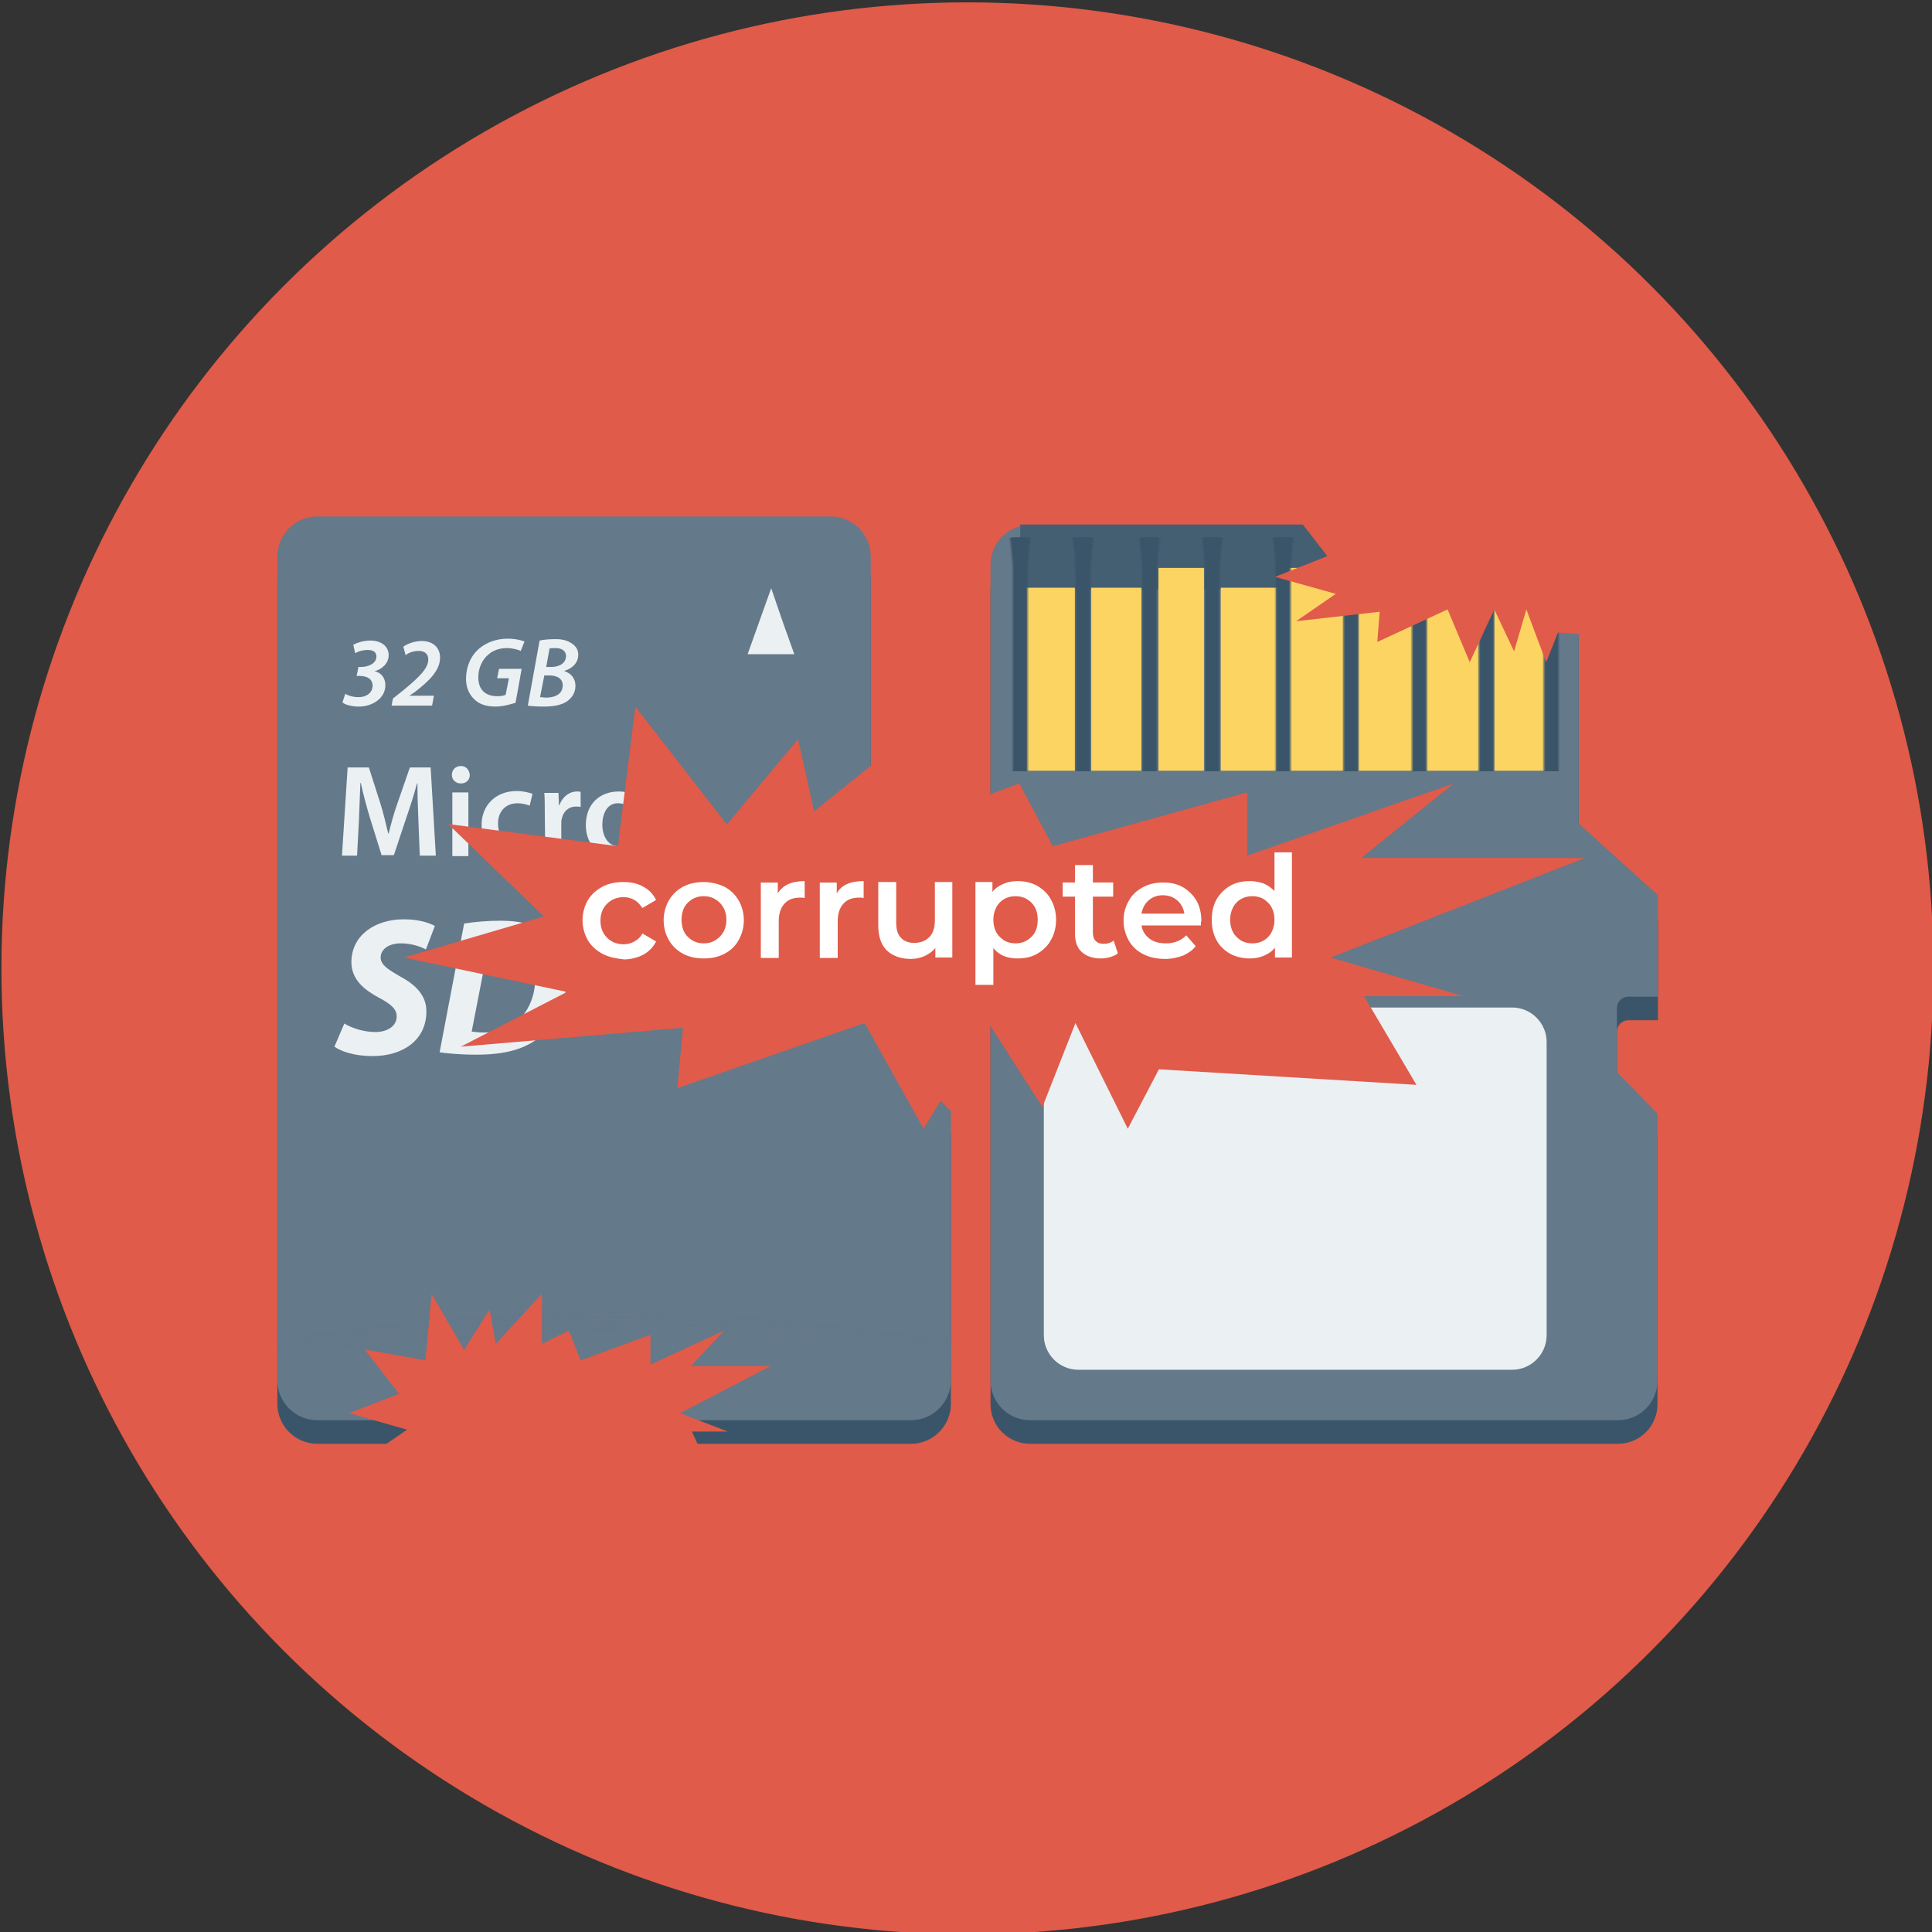 <?xml version="1.0" encoding="utf-8"?>
<!-- Generator: Adobe Illustrator 22.0.1, SVG Export Plug-In . SVG Version: 6.00 Build 0)  -->
<svg version="1.1" id="Layer_1" xmlns="http://www.w3.org/2000/svg" xmlns:xlink="http://www.w3.org/1999/xlink" x="0px" y="0px"
	 viewBox="0 0 409.6 409.6" style="enable-background:new 0 0 409.6 409.6;" xml:space="preserve">
<rect x="0" y="0" width="409.6" height="409.6" fill="#333333" stroke="none"/>
<style type="text/css">
	.st0{fill:#E05B49;}
	.st1{fill:#3A556A;}
	.st2{fill:#64798A;}
	.st3{fill:#445E72;}
	.st4{fill:#FCD462;}
	.st5{fill:#3A556A;fill-opacity:0;}
	.st6{opacity:0.167;fill:#3A556A;enable-background:new    ;}
	.st7{opacity:0.333;fill:#3A556A;enable-background:new    ;}
	.st8{opacity:0.5;fill:#3A556A;enable-background:new    ;}
	.st9{opacity:0.667;fill:#3A556A;enable-background:new    ;}
	.st10{opacity:0.833;fill:#3A556A;enable-background:new    ;}
	.st11{fill:#EBF0F3;}
	.st12{opacity:0.952;fill:#64798A;enable-background:new    ;}
	.st13{opacity:0.905;fill:#64798A;enable-background:new    ;}
	.st14{opacity:0.857;fill:#64798A;enable-background:new    ;}
	.st15{opacity:0.809;fill:#64798A;enable-background:new    ;}
	.st16{opacity:0.762;fill:#64798A;enable-background:new    ;}
	.st17{opacity:0.714;fill:#64798A;enable-background:new    ;}
	.st18{opacity:0.667;fill:#64798A;enable-background:new    ;}
	.st19{opacity:0.619;fill:#64798A;enable-background:new    ;}
	.st20{opacity:0.571;fill:#64798A;enable-background:new    ;}
	.st21{opacity:0.524;fill:#64798A;enable-background:new    ;}
	.st22{opacity:0.476;fill:#64798A;enable-background:new    ;}
	.st23{opacity:0.429;fill:#64798A;enable-background:new    ;}
	.st24{opacity:0.381;fill:#64798A;enable-background:new    ;}
	.st25{opacity:0.333;fill:#64798A;enable-background:new    ;}
	.st26{opacity:0.286;fill:#64798A;enable-background:new    ;}
	.st27{opacity:0.238;fill:#64798A;enable-background:new    ;}
	.st28{opacity:0.191;fill:#64798A;enable-background:new    ;}
	.st29{opacity:0.143;fill:#64798A;enable-background:new    ;}
	.st30{opacity:9.523810e-02;fill:#64798A;enable-background:new    ;}
	.st31{opacity:4.761905e-02;fill:#64798A;enable-background:new    ;}
	.st32{fill:#64798A;fill-opacity:0;}
	.st33{enable-background:new    ;}
	.st34{fill:#FFFFFF;}
</style>
<circle id="bg" class="st0" cx="205.1" cy="205.3" r="204.8"/>
<g id="micro_SD">
	<g>
		<path class="st1" d="M351.3,241l-8.5-8.7v-13.6c0-1.3,1.1-2.4,2.4-2.4h6.3v-21.5l-16.8-15.2v-54.9c0-4.7-3.8-8.4-8.4-8.4H218.4
			c-4.7,0-8.4,3.8-8.4,8.4v173c0,4.7,3.8,8.4,8.4,8.4h12.8h95H343c4.7,0,8.4-3.8,8.4-8.4V241H351.3z"/>
		<path class="st2" d="M351.3,236l-8.5-8.7v-13.6c0-1.3,1.1-2.4,2.4-2.4h6.3v-21.5l-16.8-15.2v-54.9c0-4.7-3.8-8.4-8.4-8.4H218.4
			c-4.7,0-8.4,3.8-8.4,8.4v173c0,4.7,3.8,8.4,8.4,8.4h12.8h95H343c4.7,0,8.4-3.8,8.4-8.4V236H351.3z"/>
		<rect x="216.3" y="111.2" class="st3" width="111.7" height="13.7"/>
		<rect x="287.9" y="124.6" class="st4" width="12.2" height="38.8"/>
		<rect x="301.8" y="124.6" class="st4" width="12.2" height="38.8"/>
		<rect x="316.8" y="124.6" class="st4" width="11.5" height="38.8"/>
		<rect x="273.3" y="120.4" class="st4" width="12.2" height="43"/>
		<rect x="258.8" y="124.6" class="st4" width="12.2" height="38.8"/>
		<rect x="231.3" y="124.6" class="st4" width="10.7" height="38.8"/>
		<rect x="217.2" y="124.6" class="st4" width="10.7" height="38.8"/>
		<rect x="245.6" y="120.4" class="st4" width="9.7" height="43"/>
		<g>
			<g>
				<path class="st5" d="M300.4,114h0.6h0.8c0,0-0.6,4.4-0.6,7.2c0,2.8,0,42.3,0,42.3h-0.7h-0.8H299c0,0,0-39.5,0-42.3
					s-0.6-7.2-0.6-7.2H300.4z"/>
				<path class="st6" d="M300.5,114h0.6h0.8c0,0-0.6,4.4-0.6,7.2c0,2.8,0,42.3,0,42.3h-0.7h-0.8h-0.7c0,0,0-39.5,0-42.3
					s-0.6-7.2-0.6-7.2H300.5z"/>
				<path class="st7" d="M300.6,114h0.6h0.8c0,0-0.6,4.4-0.6,7.2c0,2.8,0,42.3,0,42.3h-0.7h-0.8h-0.7c0,0,0-39.5,0-42.3
					s-0.6-7.2-0.6-7.2H300.6z"/>
				<path class="st8" d="M300.8,114h0.6h0.8c0,0-0.6,4.4-0.6,7.2c0,2.8,0,42.3,0,42.3h-0.7h-0.8h-0.7c0,0,0-39.5,0-42.3
					s-0.6-7.2-0.6-7.2H300.8z"/>
				<path class="st9" d="M300.9,114h0.6h0.8c0,0-0.6,4.4-0.6,7.2c0,2.8,0,42.3,0,42.3H301h-0.8h-0.7c0,0,0-39.5,0-42.3
					s-0.6-7.2-0.6-7.2H300.9z"/>
				<path class="st10" d="M301.1,114h0.6h0.8c0,0-0.6,4.4-0.6,7.2c0,2.8,0,42.3,0,42.3h-0.7h-0.8h-0.7c0,0,0-39.5,0-42.3
					s-0.6-7.2-0.6-7.2H301.1z"/>
				<path class="st1" d="M301.2,114h0.6h0.8c0,0-0.6,4.4-0.6,7.2c0,2.8,0,42.3,0,42.3h-0.7h-0.8h-0.7c0,0,0-39.5,0-42.3
					s-0.6-7.2-0.6-7.2H301.2z"/>
			</g>
			<g>
				<path class="st5" d="M301.5,114h-0.6h-0.8c0,0,0.6,4.4,0.6,7.2c0,2.8,0,42.3,0,42.3h0.7h0.8h0.7c0,0,0-39.5,0-42.3
					s0.6-7.2,0.6-7.2H301.5z"/>
				<path class="st6" d="M301.3,114h-0.6h-0.8c0,0,0.6,4.4,0.6,7.2c0,2.8,0,42.3,0,42.3h0.7h0.8h0.7c0,0,0-39.5,0-42.3
					s0.6-7.2,0.6-7.2H301.3z"/>
				<path class="st7" d="M301.2,114h-0.6h-0.8c0,0,0.6,4.4,0.6,7.2c0,2.8,0,42.3,0,42.3h0.7h0.8h0.7c0,0,0-39.5,0-42.3
					s0.6-7.2,0.6-7.2H301.2z"/>
				<path class="st8" d="M301.1,114h-0.6h-0.8c0,0,0.6,4.4,0.6,7.2c0,2.8,0,42.3,0,42.3h0.7h0.8h0.7c0,0,0-39.5,0-42.3
					s0.6-7.2,0.6-7.2H301.1z"/>
				<path class="st9" d="M300.9,114h-0.6h-0.8c0,0,0.6,4.4,0.6,7.2c0,2.8,0,42.3,0,42.3h0.7h0.8h0.7c0,0,0-39.5,0-42.3
					s0.6-7.2,0.6-7.2H300.9z"/>
				<path class="st10" d="M300.8,114h-0.6h-0.8c0,0,0.6,4.4,0.6,7.2c0,2.8,0,42.3,0,42.3h0.7h0.8h0.7c0,0,0-39.5,0-42.3
					s0.6-7.2,0.6-7.2H300.8z"/>
				<path class="st1" d="M300.6,114H300h-0.8c0,0,0.6,4.4,0.6,7.2c0,2.8,0,42.3,0,42.3h0.7h0.8h0.7c0,0,0-39.5,0-42.3
					s0.6-7.2,0.6-7.2H300.6z"/>
			</g>
			<path class="st1" d="M301.2,114h0.6h0.8c0,0-0.6,4.4-0.6,7.2c0,2.8,0,42.3,0,42.3h-0.7h-0.8h-0.7c0,0,0-39.5,0-42.3
				s-0.6-7.2-0.6-7.2H301.2z"/>
		</g>
		<g>
			<g>
				<path class="st5" d="M314.5,114h0.6h0.8c0,0-0.6,4.4-0.6,7.2c0,2.8,0,42.3,0,42.3h-0.7h-0.8h-0.7c0,0,0-39.5,0-42.3
					s-0.6-7.2-0.6-7.2H314.5z"/>
				<path class="st6" d="M314.7,114h0.6h0.8c0,0-0.6,4.4-0.6,7.2c0,2.8,0,42.3,0,42.3h-0.7H314h-0.7c0,0,0-39.5,0-42.3
					s-0.6-7.2-0.6-7.2H314.7z"/>
				<path class="st7" d="M314.8,114h0.6h0.8c0,0-0.6,4.4-0.6,7.2c0,2.8,0,42.3,0,42.3h-0.7h-0.8h-0.7c0,0,0-39.5,0-42.3
					s-0.6-7.2-0.6-7.2H314.8z"/>
				<path class="st8" d="M314.9,114h0.6h0.8c0,0-0.6,4.4-0.6,7.2c0,2.8,0,42.3,0,42.3H315h-0.8h-0.7c0,0,0-39.5,0-42.3
					s-0.6-7.2-0.6-7.2H314.9z"/>
				<path class="st9" d="M315.1,114h0.6h0.8c0,0-0.6,4.4-0.6,7.2c0,2.8,0,42.3,0,42.3h-0.7h-0.8h-0.7c0,0,0-39.5,0-42.3
					s-0.6-7.2-0.6-7.2H315.1z"/>
				<path class="st10" d="M315.2,114h0.6h0.8c0,0-0.6,4.4-0.6,7.2c0,2.8,0,42.3,0,42.3h-0.7h-0.8h-0.7c0,0,0-39.5,0-42.3
					s-0.6-7.2-0.6-7.2H315.2z"/>
				<path class="st1" d="M315.4,114h0.6h0.8c0,0-0.6,4.4-0.6,7.2c0,2.8,0,42.3,0,42.3h-0.7h-0.8H314c0,0,0-39.5,0-42.3
					s-0.6-7.2-0.6-7.2H315.4z"/>
			</g>
			<g>
				<path class="st5" d="M315.6,114H315h-0.8c0,0,0.6,4.4,0.6,7.2c0,2.8,0,42.3,0,42.3h0.7h0.8h0.7c0,0,0-39.5,0-42.3
					s0.6-7.2,0.6-7.2H315.6z"/>
				<path class="st6" d="M315.5,114h-0.6h-0.8c0,0,0.6,4.4,0.6,7.2c0,2.8,0,42.3,0,42.3h0.7h0.8h0.7c0,0,0-39.5,0-42.3
					s0.6-7.2,0.6-7.2H315.5z"/>
				<path class="st7" d="M315.4,114h-0.6H314c0,0,0.6,4.4,0.6,7.2c0,2.8,0,42.3,0,42.3h0.7h0.8h0.7c0,0,0-39.5,0-42.3
					s0.6-7.2,0.6-7.2H315.4z"/>
				<path class="st8" d="M315.2,114h-0.6h-0.8c0,0,0.6,4.4,0.6,7.2c0,2.8,0,42.3,0,42.3h0.7h0.8h0.7c0,0,0-39.5,0-42.3
					s0.6-7.2,0.6-7.2H315.2z"/>
				<path class="st9" d="M315.1,114h-0.6h-0.8c0,0,0.6,4.4,0.6,7.2c0,2.8,0,42.3,0,42.3h0.7h0.8h0.7c0,0,0-39.5,0-42.3
					s0.6-7.2,0.6-7.2H315.1z"/>
				<path class="st10" d="M314.9,114h-0.6h-0.8c0,0,0.6,4.4,0.6,7.2c0,2.8,0,42.3,0,42.3h0.7h0.8h0.7c0,0,0-39.5,0-42.3
					s0.6-7.2,0.6-7.2H314.9z"/>
				<path class="st1" d="M314.8,114h-0.6h-0.8c0,0,0.6,4.4,0.6,7.2c0,2.8,0,42.3,0,42.3h0.7h0.8h0.7c0,0,0-39.5,0-42.3
					s0.6-7.2,0.6-7.2H314.8z"/>
			</g>
			<path class="st1" d="M315.4,114h0.6h0.8c0,0-0.6,4.4-0.6,7.2c0,2.8,0,42.3,0,42.3h-0.7h-0.8H314c0,0,0-39.5,0-42.3
				s-0.6-7.2-0.6-7.2H315.4z"/>
		</g>
		<g>
			<g>
				<path class="st5" d="M328.3,114h0.6h0.8c0,0-0.6,4.4-0.6,7.2c0,2.8,0,42.3,0,42.3h-0.7h-0.8h-0.7c0,0,0-39.5,0-42.3
					s-0.6-7.2-0.6-7.2H328.3z"/>
				<path class="st6" d="M328.4,114h0.6h0.8c0,0-0.6,4.4-0.6,7.2c0,2.8,0,42.3,0,42.3h-0.7h-0.8H327c0,0,0-39.5,0-42.3
					s-0.6-7.2-0.6-7.2H328.4z"/>
				<path class="st7" d="M328.6,114h0.6h0.8c0,0-0.6,4.4-0.6,7.2c0,2.8,0,42.3,0,42.3h-0.7h-0.8h-0.7c0,0,0-39.5,0-42.3
					s-0.6-7.2-0.6-7.2H328.6z"/>
				<path class="st8" d="M328.7,114h0.6h0.8c0,0-0.6,4.4-0.6,7.2c0,2.8,0,42.3,0,42.3h-0.7H328h-0.7c0,0,0-39.5,0-42.3
					s-0.6-7.2-0.6-7.2H328.7z"/>
				<path class="st9" d="M328.9,114h0.6h0.8c0,0-0.6,4.4-0.6,7.2c0,2.8,0,42.3,0,42.3H329h-0.8h-0.7c0,0,0-39.5,0-42.3
					s-0.6-7.2-0.6-7.2H328.9z"/>
				<path class="st10" d="M329,114h0.6h0.8c0,0-0.6,4.4-0.6,7.2c0,2.8,0,42.3,0,42.3h-0.7h-0.8h-0.7c0,0,0-39.5,0-42.3
					S327,114,327,114H329z"/>
				<path class="st1" d="M329.1,114h0.6h0.8c0,0-0.6,4.4-0.6,7.2c0,2.8,0,42.3,0,42.3h-0.7h-0.8h-0.7c0,0,0-39.5,0-42.3
					s-0.6-7.2-0.6-7.2H329.1z"/>
			</g>
			<g>
				<path class="st5" d="M329.4,114h-0.6H328c0,0,0.6,4.4,0.6,7.2c0,2.8,0,42.3,0,42.3h0.7h0.8h0.7c0,0,0-39.5,0-42.3
					s0.6-7.2,0.6-7.2H329.4z"/>
				<path class="st6" d="M329.3,114h-0.6h-0.8c0,0,0.6,4.4,0.6,7.2c0,2.8,0,42.3,0,42.3h0.7h0.8h0.7c0,0,0-39.5,0-42.3
					s0.6-7.2,0.6-7.2H329.3z"/>
				<path class="st7" d="M329.1,114h-0.6h-0.8c0,0,0.6,4.4,0.6,7.2c0,2.8,0,42.3,0,42.3h0.7h0.8h0.7c0,0,0-39.5,0-42.3
					s0.6-7.2,0.6-7.2H329.1z"/>
				<path class="st8" d="M329,114h-0.6h-0.8c0,0,0.6,4.4,0.6,7.2c0,2.8,0,42.3,0,42.3h0.7h0.8h0.7c0,0,0-39.5,0-42.3
					s0.6-7.2,0.6-7.2H329z"/>
				<path class="st9" d="M328.9,114h-0.6h-0.8c0,0,0.6,4.4,0.6,7.2c0,2.8,0,42.3,0,42.3h0.7h0.8h0.7c0,0,0-39.5,0-42.3
					s0.6-7.2,0.6-7.2H328.9z"/>
				<path class="st10" d="M328.7,114h-0.6h-0.8c0,0,0.6,4.4,0.6,7.2c0,2.8,0,42.3,0,42.3h0.7h0.8h0.7c0,0,0-39.5,0-42.3
					s0.6-7.2,0.6-7.2H328.7z"/>
				<path class="st1" d="M328.6,114H328h-0.8c0,0,0.6,4.4,0.6,7.2c0,2.8,0,42.3,0,42.3h0.7h0.8h0.7c0,0,0-39.5,0-42.3
					s0.6-7.2,0.6-7.2H328.6z"/>
			</g>
			<path class="st1" d="M329.1,114h0.6h0.8c0,0-0.6,4.4-0.6,7.2c0,2.8,0,42.3,0,42.3h-0.7h-0.8h-0.7c0,0,0-39.5,0-42.3
				s-0.6-7.2-0.6-7.2H329.1z"/>
		</g>
		<g>
			<g>
				<path class="st5" d="M285.8,114h0.6h0.8c0,0-0.6,4.4-0.6,7.2c0,2.8,0,42.3,0,42.3H286h-0.8h-0.7c0,0,0-39.5,0-42.3
					s-0.6-7.2-0.6-7.2H285.8z"/>
				<path class="st6" d="M286,114h0.6h0.8c0,0-0.6,4.4-0.6,7.2c0,2.8,0,42.3,0,42.3h-0.7h-0.8h-0.7c0,0,0-39.5,0-42.3
					S284,114,284,114H286z"/>
				<path class="st7" d="M286.1,114h0.6h0.8c0,0-0.6,4.4-0.6,7.2c0,2.8,0,42.3,0,42.3h-0.7h-0.8h-0.7c0,0,0-39.5,0-42.3
					s-0.6-7.2-0.6-7.2H286.1z"/>
				<path class="st8" d="M286.2,114h0.6h0.8c0,0-0.6,4.4-0.6,7.2c0,2.8,0,42.3,0,42.3h-0.7h-0.8h-0.7c0,0,0-39.5,0-42.3
					s-0.6-7.2-0.6-7.2H286.2z"/>
				<path class="st9" d="M286.4,114h0.6h0.8c0,0-0.6,4.4-0.6,7.2c0,2.8,0,42.3,0,42.3h-0.7h-0.8H285c0,0,0-39.5,0-42.3
					s-0.6-7.2-0.6-7.2H286.4z"/>
				<path class="st10" d="M286.5,114h0.6h0.8c0,0-0.6,4.4-0.6,7.2c0,2.8,0,42.3,0,42.3h-0.7h-0.8h-0.7c0,0,0-39.5,0-42.3
					s-0.6-7.2-0.6-7.2H286.5z"/>
				<path class="st1" d="M286.7,114h0.6h0.8c0,0-0.6,4.4-0.6,7.2c0,2.8,0,42.3,0,42.3h-0.7H286h-0.7c0,0,0-39.5,0-42.3
					s-0.6-7.2-0.6-7.2H286.7z"/>
			</g>
			<g>
				<path class="st5" d="M286.9,114h-0.6h-0.8c0,0,0.6,4.4,0.6,7.2c0,2.8,0,42.3,0,42.3h0.7h0.8h0.7c0,0,0-39.5,0-42.3
					s0.6-7.2,0.6-7.2H286.9z"/>
				<path class="st6" d="M286.8,114h-0.6h-0.8c0,0,0.6,4.4,0.6,7.2c0,2.8,0,42.3,0,42.3h0.7h0.8h0.7c0,0,0-39.5,0-42.3
					s0.6-7.2,0.6-7.2H286.8z"/>
				<path class="st7" d="M286.7,114h-0.6h-0.8c0,0,0.6,4.4,0.6,7.2c0,2.8,0,42.3,0,42.3h0.7h0.8h0.7c0,0,0-39.5,0-42.3
					s0.6-7.2,0.6-7.2H286.7z"/>
				<path class="st8" d="M286.5,114H286h-0.8c0,0,0.6,4.4,0.6,7.2c0,2.8,0,42.3,0,42.3h0.7h0.8h0.7c0,0,0-39.5,0-42.3
					s0.6-7.2,0.6-7.2H286.5z"/>
				<path class="st9" d="M286.4,114h-0.6H285c0,0,0.6,4.4,0.6,7.2c0,2.8,0,42.3,0,42.3h0.7h0.8h0.7c0,0,0-39.5,0-42.3
					s0.6-7.2,0.6-7.2H286.4z"/>
				<path class="st10" d="M286.2,114h-0.6h-0.8c0,0,0.6,4.4,0.6,7.2c0,2.8,0,42.3,0,42.3h0.7h0.8h0.7c0,0,0-39.5,0-42.3
					s0.6-7.2,0.6-7.2H286.2z"/>
				<path class="st1" d="M286.1,114h-0.6h-0.8c0,0,0.6,4.4,0.6,7.2c0,2.8,0,42.3,0,42.3h0.7h0.8h0.7c0,0,0-39.5,0-42.3
					s0.6-7.2,0.6-7.2H286.1z"/>
			</g>
			<path class="st1" d="M286.7,114h0.6h0.8c0,0-0.6,4.4-0.6,7.2c0,2.8,0,42.3,0,42.3h-0.7H286h-0.7c0,0,0-39.5,0-42.3
				s-0.6-7.2-0.6-7.2H286.7z"/>
		</g>
		<g>
			<g>
				<path class="st5" d="M271.5,114h0.6h0.8c0,0-0.6,4.4-0.6,7.2c0,2.8,0,42.3,0,42.3h-0.7h-0.8h-0.7c0,0,0-39.5,0-42.3
					s-0.6-7.2-0.6-7.2H271.5z"/>
				<path class="st6" d="M271.6,114h0.6h0.8c0,0-0.6,4.4-0.6,7.2c0,2.8,0,42.3,0,42.3h-0.7h-0.8h-0.7c0,0,0-39.5,0-42.3
					s-0.6-7.2-0.6-7.2H271.6z"/>
				<path class="st7" d="M271.8,114h0.6h0.8c0,0-0.6,4.4-0.6,7.2c0,2.8,0,42.3,0,42.3h-0.7h-0.8h-0.7c0,0,0-39.5,0-42.3
					s-0.6-7.2-0.6-7.2H271.8z"/>
				<path class="st8" d="M271.9,114h0.6h0.8c0,0-0.6,4.4-0.6,7.2c0,2.8,0,42.3,0,42.3H272h-0.8h-0.7c0,0,0-39.5,0-42.3
					s-0.6-7.2-0.6-7.2H271.9z"/>
				<path class="st9" d="M272,114h0.6h0.8c0,0-0.6,4.4-0.6,7.2c0,2.8,0,42.3,0,42.3h-0.7h-0.8h-0.7c0,0,0-39.5,0-42.3
					S270,114,270,114H272z"/>
				<path class="st10" d="M272.2,114h0.6h0.8c0,0-0.6,4.4-0.6,7.2c0,2.8,0,42.3,0,42.3h-0.7h-0.8h-0.7c0,0,0-39.5,0-42.3
					s-0.6-7.2-0.6-7.2H272.2z"/>
				<path class="st1" d="M272.3,114h0.6h0.8c0,0-0.6,4.4-0.6,7.2c0,2.8,0,42.3,0,42.3h-0.7h-0.8h-0.7c0,0,0-39.5,0-42.3
					s-0.6-7.2-0.6-7.2H272.3z"/>
			</g>
			<g>
				<path class="st5" d="M272.6,114H272h-0.8c0,0,0.6,4.4,0.6,7.2c0,2.8,0,42.3,0,42.3h0.7h0.8h0.7c0,0,0-39.5,0-42.3
					s0.6-7.2,0.6-7.2H272.6z"/>
				<path class="st6" d="M272.5,114h-0.6h-0.8c0,0,0.6,4.4,0.6,7.2c0,2.8,0,42.3,0,42.3h0.7h0.8h0.7c0,0,0-39.5,0-42.3
					s0.6-7.2,0.6-7.2H272.5z"/>
				<path class="st7" d="M272.3,114h-0.6h-0.8c0,0,0.6,4.4,0.6,7.2c0,2.8,0,42.3,0,42.3h0.7h0.8h0.7c0,0,0-39.5,0-42.3
					s0.6-7.2,0.6-7.2H272.3z"/>
				<path class="st8" d="M272.2,114h-0.6h-0.8c0,0,0.6,4.4,0.6,7.2c0,2.8,0,42.3,0,42.3h0.7h0.8h0.7c0,0,0-39.5,0-42.3
					s0.6-7.2,0.6-7.2H272.2z"/>
				<path class="st9" d="M272,114h-0.6h-0.8c0,0,0.6,4.4,0.6,7.2c0,2.8,0,42.3,0,42.3h0.7h0.8h0.7c0,0,0-39.5,0-42.3
					s0.6-7.2,0.6-7.2H272z"/>
				<path class="st10" d="M271.9,114h-0.6h-0.8c0,0,0.6,4.4,0.6,7.2c0,2.8,0,42.3,0,42.3h0.7h0.8h0.7c0,0,0-39.5,0-42.3
					s0.6-7.2,0.6-7.2H271.9z"/>
				<path class="st1" d="M271.8,114h-0.6h-0.8c0,0,0.6,4.4,0.6,7.2c0,2.8,0,42.3,0,42.3h0.7h0.8h0.7c0,0,0-39.5,0-42.3
					s0.6-7.2,0.6-7.2H271.8z"/>
			</g>
			<path class="st1" d="M272.3,114h0.6h0.8c0,0-0.6,4.4-0.6,7.2c0,2.8,0,42.3,0,42.3h-0.7h-0.8h-0.7c0,0,0-39.5,0-42.3
				s-0.6-7.2-0.6-7.2H272.3z"/>
		</g>
		<g>
			<g>
				<path class="st5" d="M256.4,114h0.6h0.8c0,0-0.6,4.4-0.6,7.2c0,2.8,0,42.3,0,42.3h-0.7h-0.8H255c0,0,0-39.5,0-42.3
					s-0.6-7.2-0.6-7.2H256.4z"/>
				<path class="st6" d="M256.6,114h0.6h0.8c0,0-0.6,4.4-0.6,7.2c0,2.8,0,42.3,0,42.3h-0.7h-0.8h-0.7c0,0,0-39.5,0-42.3
					s-0.6-7.2-0.6-7.2H256.6z"/>
				<path class="st7" d="M256.7,114h0.6h0.8c0,0-0.6,4.4-0.6,7.2c0,2.8,0,42.3,0,42.3h-0.7H256h-0.7c0,0,0-39.5,0-42.3
					s-0.6-7.2-0.6-7.2H256.7z"/>
				<path class="st8" d="M256.8,114h0.6h0.8c0,0-0.6,4.4-0.6,7.2c0,2.8,0,42.3,0,42.3H257h-0.8h-0.7c0,0,0-39.5,0-42.3
					s-0.6-7.2-0.6-7.2H256.8z"/>
				<path class="st9" d="M257,114h0.6h0.8c0,0-0.6,4.4-0.6,7.2c0,2.8,0,42.3,0,42.3h-0.7h-0.8h-0.7c0,0,0-39.5,0-42.3
					S255,114,255,114H257z"/>
				<path class="st10" d="M257.1,114h0.6h0.8c0,0-0.6,4.4-0.6,7.2c0,2.8,0,42.3,0,42.3h-0.7h-0.8h-0.7c0,0,0-39.5,0-42.3
					s-0.6-7.2-0.6-7.2H257.1z"/>
				<path class="st1" d="M257.3,114h0.6h0.8c0,0-0.6,4.4-0.6,7.2c0,2.8,0,42.3,0,42.3h-0.7h-0.8h-0.7c0,0,0-39.5,0-42.3
					s-0.6-7.2-0.6-7.2H257.3z"/>
			</g>
			<g>
				<path class="st5" d="M257.5,114H257h-0.8c0,0,0.6,4.4,0.6,7.2c0,2.8,0,42.3,0,42.3h0.7h0.8h0.7c0,0,0-39.5,0-42.3
					s0.6-7.2,0.6-7.2H257.5z"/>
				<path class="st6" d="M257.4,114h-0.6H256c0,0,0.6,4.4,0.6,7.2c0,2.8,0,42.3,0,42.3h0.7h0.8h0.7c0,0,0-39.5,0-42.3
					s0.6-7.2,0.6-7.2H257.4z"/>
				<path class="st7" d="M257.3,114h-0.6h-0.8c0,0,0.6,4.4,0.6,7.2c0,2.8,0,42.3,0,42.3h0.7h0.8h0.7c0,0,0-39.5,0-42.3
					s0.6-7.2,0.6-7.2H257.3z"/>
				<path class="st8" d="M257.1,114h-0.6h-0.8c0,0,0.6,4.4,0.6,7.2c0,2.8,0,42.3,0,42.3h0.7h0.8h0.7c0,0,0-39.5,0-42.3
					s0.6-7.2,0.6-7.2H257.1z"/>
				<path class="st9" d="M257,114h-0.6h-0.8c0,0,0.6,4.4,0.6,7.2c0,2.8,0,42.3,0,42.3h0.7h0.8h0.7c0,0,0-39.5,0-42.3
					s0.6-7.2,0.6-7.2H257z"/>
				<path class="st10" d="M256.8,114h-0.6h-0.8c0,0,0.6,4.4,0.6,7.2c0,2.8,0,42.3,0,42.3h0.7h0.8h0.7c0,0,0-39.5,0-42.3
					s0.6-7.2,0.6-7.2H256.8z"/>
				<path class="st1" d="M256.7,114h-0.6h-0.8c0,0,0.6,4.4,0.6,7.2c0,2.8,0,42.3,0,42.3h0.7h0.8h0.7c0,0,0-39.5,0-42.3
					s0.6-7.2,0.6-7.2H256.7z"/>
			</g>
			<path class="st1" d="M257.3,114h0.6h0.8c0,0-0.6,4.4-0.6,7.2c0,2.8,0,42.3,0,42.3h-0.7h-0.8h-0.7c0,0,0-39.5,0-42.3
				s-0.6-7.2-0.6-7.2H257.3z"/>
		</g>
		<g>
			<g>
				<path class="st5" d="M243.2,114h0.6h0.8c0,0-0.6,4.4-0.6,7.2c0,2.8,0,42.3,0,42.3h-0.7h-0.8h-0.7c0,0,0-39.5,0-42.3
					s-0.6-7.2-0.6-7.2H243.2z"/>
				<path class="st6" d="M243.3,114h0.6h0.8c0,0-0.6,4.4-0.6,7.2c0,2.8,0,42.3,0,42.3h-0.7h-0.8h-0.7c0,0,0-39.5,0-42.3
					s-0.6-7.2-0.6-7.2H243.3z"/>
				<path class="st7" d="M243.5,114h0.6h0.8c0,0-0.6,4.4-0.6,7.2c0,2.8,0,42.3,0,42.3h-0.7h-0.8h-0.7c0,0,0-39.5,0-42.3
					s-0.6-7.2-0.6-7.2H243.5z"/>
				<path class="st8" d="M243.6,114h0.6h0.8c0,0-0.6,4.4-0.6,7.2c0,2.8,0,42.3,0,42.3h-0.7h-0.8h-0.7c0,0,0-39.5,0-42.3
					s-0.6-7.2-0.6-7.2H243.6z"/>
				<path class="st9" d="M243.7,114h0.6h0.8c0,0-0.6,4.4-0.6,7.2c0,2.8,0,42.3,0,42.3h-0.7H243h-0.7c0,0,0-39.5,0-42.3
					s-0.6-7.2-0.6-7.2H243.7z"/>
				<path class="st10" d="M243.9,114h0.6h0.8c0,0-0.6,4.4-0.6,7.2c0,2.8,0,42.3,0,42.3H244h-0.8h-0.7c0,0,0-39.5,0-42.3
					s-0.6-7.2-0.6-7.2H243.9z"/>
				<path class="st1" d="M244,114h0.6h0.8c0,0-0.6,4.4-0.6,7.2c0,2.8,0,42.3,0,42.3h-0.7h-0.8h-0.7c0,0,0-39.5,0-42.3
					S242,114,242,114H244z"/>
			</g>
			<g>
				<path class="st5" d="M244.3,114h-0.6h-0.8c0,0,0.6,4.4,0.6,7.2c0,2.8,0,42.3,0,42.3h0.7h0.8h0.7c0,0,0-39.5,0-42.3
					s0.6-7.2,0.6-7.2H244.3z"/>
				<path class="st6" d="M244.2,114h-0.6h-0.8c0,0,0.6,4.4,0.6,7.2c0,2.8,0,42.3,0,42.3h0.7h0.8h0.7c0,0,0-39.5,0-42.3
					s0.6-7.2,0.6-7.2H244.2z"/>
				<path class="st7" d="M244,114h-0.6h-0.8c0,0,0.6,4.4,0.6,7.2c0,2.8,0,42.3,0,42.3h0.7h0.8h0.7c0,0,0-39.5,0-42.3
					s0.6-7.2,0.6-7.2H244z"/>
				<path class="st8" d="M243.9,114h-0.6h-0.8c0,0,0.6,4.4,0.6,7.2c0,2.8,0,42.3,0,42.3h0.7h0.8h0.7c0,0,0-39.5,0-42.3
					s0.6-7.2,0.6-7.2H243.9z"/>
				<path class="st9" d="M243.7,114h-0.6h-0.8c0,0,0.6,4.4,0.6,7.2c0,2.8,0,42.3,0,42.3h0.7h0.8h0.7c0,0,0-39.5,0-42.3
					s0.6-7.2,0.6-7.2H243.7z"/>
				<path class="st10" d="M243.6,114H243h-0.8c0,0,0.6,4.4,0.6,7.2c0,2.8,0,42.3,0,42.3h0.7h0.8h0.7c0,0,0-39.5,0-42.3
					s0.6-7.2,0.6-7.2H243.6z"/>
				<path class="st1" d="M243.5,114h-0.6h-0.8c0,0,0.6,4.4,0.6,7.2c0,2.8,0,42.3,0,42.3h0.7h0.8h0.7c0,0,0-39.5,0-42.3
					s0.6-7.2,0.6-7.2H243.5z"/>
			</g>
			<path class="st1" d="M244,114h0.6h0.8c0,0-0.6,4.4-0.6,7.2c0,2.8,0,42.3,0,42.3h-0.7h-0.8h-0.7c0,0,0-39.5,0-42.3
				S242,114,242,114H244z"/>
		</g>
		<g>
			<g>
				<path class="st5" d="M229.1,114h0.6h0.8c0,0-0.6,4.4-0.6,7.2c0,2.8,0,42.3,0,42.3h-0.7h-0.8h-0.7c0,0,0-39.5,0-42.3
					s-0.6-7.2-0.6-7.2H229.1z"/>
				<path class="st6" d="M229.2,114h0.6h0.8c0,0-0.6,4.4-0.6,7.2c0,2.8,0,42.3,0,42.3h-0.7h-0.8h-0.7c0,0,0-39.5,0-42.3
					s-0.6-7.2-0.6-7.2H229.2z"/>
				<path class="st7" d="M229.3,114h0.6h0.8c0,0-0.6,4.4-0.6,7.2c0,2.8,0,42.3,0,42.3h-0.7h-0.8h-0.7c0,0,0-39.5,0-42.3
					s-0.6-7.2-0.6-7.2H229.3z"/>
				<path class="st8" d="M229.5,114h0.6h0.8c0,0-0.6,4.4-0.6,7.2c0,2.8,0,42.3,0,42.3h-0.7h-0.8h-0.7c0,0,0-39.5,0-42.3
					s-0.6-7.2-0.6-7.2H229.5z"/>
				<path class="st9" d="M229.6,114h0.6h0.8c0,0-0.6,4.4-0.6,7.2c0,2.8,0,42.3,0,42.3h-0.7h-0.8h-0.7c0,0,0-39.5,0-42.3
					s-0.6-7.2-0.6-7.2H229.6z"/>
				<path class="st10" d="M229.8,114h0.6h0.8c0,0-0.6,4.4-0.6,7.2c0,2.8,0,42.3,0,42.3h-0.7h-0.8h-0.7c0,0,0-39.5,0-42.3
					s-0.6-7.2-0.6-7.2H229.8z"/>
				<path class="st1" d="M229.9,114h0.6h0.8c0,0-0.6,4.4-0.6,7.2c0,2.8,0,42.3,0,42.3H230h-0.8h-0.7c0,0,0-39.5,0-42.3
					s-0.6-7.2-0.6-7.2H229.9z"/>
			</g>
			<g>
				<path class="st5" d="M230.2,114h-0.6h-0.8c0,0,0.6,4.4,0.6,7.2c0,2.8,0,42.3,0,42.3h0.7h0.8h0.7c0,0,0-39.5,0-42.3
					s0.6-7.2,0.6-7.2H230.2z"/>
				<path class="st6" d="M230,114h-0.6h-0.8c0,0,0.6,4.4,0.6,7.2c0,2.8,0,42.3,0,42.3h0.7h0.8h0.7c0,0,0-39.5,0-42.3
					s0.6-7.2,0.6-7.2H230z"/>
				<path class="st7" d="M229.9,114h-0.6h-0.8c0,0,0.6,4.4,0.6,7.2c0,2.8,0,42.3,0,42.3h0.7h0.8h0.7c0,0,0-39.5,0-42.3
					s0.6-7.2,0.6-7.2H229.9z"/>
				<path class="st8" d="M229.8,114h-0.6h-0.8c0,0,0.6,4.4,0.6,7.2c0,2.8,0,42.3,0,42.3h0.7h0.8h0.7c0,0,0-39.5,0-42.3
					s0.6-7.2,0.6-7.2H229.8z"/>
				<path class="st9" d="M229.6,114H229h-0.8c0,0,0.6,4.4,0.6,7.2c0,2.8,0,42.3,0,42.3h0.7h0.8h0.7c0,0,0-39.5,0-42.3
					s0.6-7.2,0.6-7.2H229.6z"/>
				<path class="st10" d="M229.5,114h-0.6h-0.8c0,0,0.6,4.4,0.6,7.2c0,2.8,0,42.3,0,42.3h0.7h0.8h0.7c0,0,0-39.5,0-42.3
					s0.6-7.2,0.6-7.2H229.5z"/>
				<path class="st1" d="M229.3,114h-0.6h-0.8c0,0,0.6,4.4,0.6,7.2c0,2.8,0,42.3,0,42.3h0.7h0.8h0.7c0,0,0-39.5,0-42.3
					s0.6-7.2,0.6-7.2H229.3z"/>
			</g>
			<path class="st1" d="M229.9,114h0.6h0.8c0,0-0.6,4.4-0.6,7.2c0,2.8,0,42.3,0,42.3H230h-0.8h-0.7c0,0,0-39.5,0-42.3
				s-0.6-7.2-0.6-7.2H229.9z"/>
		</g>
		<g>
			<g>
				<path class="st5" d="M215.7,114h0.6h0.8c0,0-0.6,4.4-0.6,7.2c0,2.8,0,42.3,0,42.3h-0.7H215h-0.7c0,0,0-39.5,0-42.3
					s-0.6-7.2-0.6-7.2H215.7z"/>
				<path class="st6" d="M215.9,114h0.6h0.8c0,0-0.6,4.4-0.6,7.2c0,2.8,0,42.3,0,42.3H216h-0.8h-0.7c0,0,0-39.5,0-42.3
					s-0.6-7.2-0.6-7.2H215.9z"/>
				<path class="st7" d="M216,114h0.6h0.8c0,0-0.6,4.4-0.6,7.2c0,2.8,0,42.3,0,42.3h-0.7h-0.8h-0.7c0,0,0-39.5,0-42.3
					S214,114,214,114H216z"/>
				<path class="st8" d="M216.2,114h0.6h0.8c0,0-0.6,4.4-0.6,7.2c0,2.8,0,42.3,0,42.3h-0.7h-0.8h-0.7c0,0,0-39.5,0-42.3
					s-0.6-7.2-0.6-7.2H216.2z"/>
				<path class="st9" d="M216.3,114h0.6h0.8c0,0-0.6,4.4-0.6,7.2c0,2.8,0,42.3,0,42.3h-0.7h-0.8h-0.7c0,0,0-39.5,0-42.3
					s-0.6-7.2-0.6-7.2H216.3z"/>
				<path class="st10" d="M216.4,114h0.6h0.8c0,0-0.6,4.4-0.6,7.2c0,2.8,0,42.3,0,42.3h-0.7h-0.8H215c0,0,0-39.5,0-42.3
					s-0.6-7.2-0.6-7.2H216.4z"/>
				<path class="st1" d="M216.6,114h0.6h0.8c0,0-0.6,4.4-0.6,7.2c0,2.8,0,42.3,0,42.3h-0.7h-0.8h-0.7c0,0,0-39.5,0-42.3
					s-0.6-7.2-0.6-7.2H216.6z"/>
			</g>
			<g>
				<path class="st5" d="M216.9,114h-0.6h-0.8c0,0,0.6,4.4,0.6,7.2c0,2.8,0,42.3,0,42.3h0.7h0.8h0.7c0,0,0-39.5,0-42.3
					s0.6-7.2,0.6-7.2H216.9z"/>
				<path class="st6" d="M216.7,114h-0.6h-0.8c0,0,0.6,4.4,0.6,7.2c0,2.8,0,42.3,0,42.3h0.7h0.8h0.7c0,0,0-39.5,0-42.3
					s0.6-7.2,0.6-7.2H216.7z"/>
				<path class="st7" d="M216.6,114H216h-0.8c0,0,0.6,4.4,0.6,7.2c0,2.8,0,42.3,0,42.3h0.7h0.8h0.7c0,0,0-39.5,0-42.3
					s0.6-7.2,0.6-7.2H216.6z"/>
				<path class="st8" d="M216.4,114h-0.6H215c0,0,0.6,4.4,0.6,7.2c0,2.8,0,42.3,0,42.3h0.7h0.8h0.7c0,0,0-39.5,0-42.3
					s0.6-7.2,0.6-7.2H216.4z"/>
				<path class="st9" d="M216.3,114h-0.6h-0.8c0,0,0.6,4.4,0.6,7.2c0,2.8,0,42.3,0,42.3h0.7h0.8h0.7c0,0,0-39.5,0-42.3
					s0.6-7.2,0.6-7.2H216.3z"/>
				<path class="st10" d="M216.2,114h-0.6h-0.8c0,0,0.6,4.4,0.6,7.2c0,2.8,0,42.3,0,42.3h0.7h0.8h0.7c0,0,0-39.5,0-42.3
					s0.6-7.2,0.6-7.2H216.2z"/>
				<path class="st1" d="M216,114h-0.6h-0.8c0,0,0.6,4.4,0.6,7.2c0,2.8,0,42.3,0,42.3h0.7h0.8h0.7c0,0,0-39.5,0-42.3
					s0.6-7.2,0.6-7.2H216z"/>
			</g>
			<path class="st1" d="M216.6,114h0.6h0.8c0,0-0.6,4.4-0.6,7.2c0,2.8,0,42.3,0,42.3h-0.7h-0.8h-0.7c0,0,0-39.5,0-42.3
				s-0.6-7.2-0.6-7.2H216.6z"/>
		</g>
		<path class="st11" d="M221.3,283.1c0,4,3.3,7.3,7.3,7.3h92c4,0,7.3-3.3,7.3-7.3v-62.2c0-4-3.3-7.3-7.3-7.3h-92
			c-4,0-7.3,3.3-7.3,7.3V283.1z"/>
	</g>
	<g>
		<g>
			<path class="st1" d="M201.4,240.4l-8.6-8.8v-13.8c0-1.3,1.1-2.4,2.4-2.4h6.4v-21.6l-17-15.4V123c0-4.7-3.8-8.5-8.5-8.5H67.3
				c-4.7,0-8.5,3.8-8.5,8.5v174.6c0,4.7,3.8,8.5,8.5,8.5h12.9h95.9h17c4.7,0,8.5-3.8,8.5-8.5v-57.3
				C201.5,240.4,201.4,240.4,201.4,240.4z"/>
			<path class="st2" d="M201.4,235.4l-8.6-8.8v-13.8c0-1.3,1.1-2.4,2.4-2.4h6.4v-21.6l-17-15.4V118c0-4.7-3.8-8.5-8.5-8.5H67.3
				c-4.7,0-8.5,3.8-8.5,8.5v174.6c0,4.7,3.8,8.5,8.5,8.5h12.9h95.9h17c4.7,0,8.5-3.8,8.5-8.5v-57.3
				C201.5,235.4,201.4,235.4,201.4,235.4z"/>
			<g>
				<path class="st2" d="M58.8,288v0.6c8.7-1.5,44.7-6.1,69.7-6.1c25.2,0,64,4.7,73.1,6.2V288c-9.3-1.5-47.9-6.1-73.1-6.1
					C103.5,281.9,67.7,286.5,58.8,288z"/>
				<path class="st12" d="M58.8,287.8v0.6c8.7-1.5,44.7-6.1,69.7-6.1c25.2,0,64,4.7,73.1,6.2v-0.6c-9.3-1.5-47.9-6.1-73.1-6.1
					C103.5,281.7,67.7,286.3,58.8,287.8z"/>
				<path class="st13" d="M58.8,287.6v0.6c8.7-1.5,44.7-6.1,69.7-6.1c25.2,0,64,4.7,73.1,6.2v-0.6c-9.3-1.5-47.9-6.1-73.1-6.1
					C103.5,281.5,67.7,286.1,58.8,287.6z"/>
				<path class="st14" d="M58.8,287.4v0.6c8.7-1.5,44.7-6.1,69.7-6.1c25.2,0,64,4.7,73.1,6.2v-0.6c-9.3-1.5-47.9-6.1-73.1-6.1
					C103.5,281.3,67.7,285.9,58.8,287.4z"/>
				<path class="st15" d="M58.8,287.2v0.6c8.7-1.5,44.7-6.1,69.7-6.1c25.2,0,64,4.7,73.1,6.2v-0.6c-9.3-1.5-47.9-6.1-73.1-6.1
					C103.5,281.1,67.7,285.7,58.8,287.2z"/>
				<path class="st16" d="M58.8,287v0.6c8.7-1.5,44.7-6.1,69.7-6.1c25.2,0,64,4.7,73.1,6.2V287c-9.3-1.5-47.9-6.1-73.1-6.1
					C103.5,280.9,67.7,285.5,58.8,287z"/>
				<path class="st17" d="M58.8,286.8v0.6c8.7-1.5,44.7-6.1,69.7-6.1c25.2,0,64,4.7,73.1,6.2v-0.6c-9.3-1.5-47.9-6.1-73.1-6.1
					C103.5,280.7,67.7,285.3,58.8,286.8z"/>
				<path class="st18" d="M58.8,286.6v0.6c8.7-1.5,44.7-6.1,69.7-6.1c25.2,0,64,4.7,73.1,6.2v-0.6c-9.3-1.5-47.9-6.1-73.1-6.1
					C103.5,280.5,67.7,285.1,58.8,286.6z"/>
				<path class="st19" d="M58.8,286.4v0.6c8.7-1.5,44.7-6.1,69.7-6.1c25.2,0,64,4.7,73.1,6.2v-0.6c-9.3-1.5-47.9-6.1-73.1-6.1
					C103.5,280.3,67.7,284.9,58.8,286.4z"/>
				<path class="st20" d="M58.8,286.2v0.6c8.7-1.5,44.7-6.1,69.7-6.1c25.2,0,64,4.7,73.1,6.2v-0.6c-9.3-1.5-47.9-6.1-73.1-6.1
					C103.5,280.1,67.7,284.7,58.8,286.2z"/>
				<path class="st21" d="M58.8,286v0.6c8.7-1.5,44.7-6.1,69.7-6.1c25.2,0,64,4.7,73.1,6.2V286c-9.3-1.5-47.9-6.1-73.1-6.1
					C103.5,279.9,67.7,284.5,58.8,286z"/>
				<path class="st22" d="M58.8,285.8v0.6c8.7-1.5,44.7-6.1,69.7-6.1c25.2,0,64,4.7,73.1,6.2v-0.6c-9.3-1.5-47.9-6.1-73.1-6.1
					C103.5,279.7,67.7,284.3,58.8,285.8z"/>
				<path class="st23" d="M58.8,285.6v0.6c8.7-1.5,44.7-6.1,69.7-6.1c25.2,0,64,4.7,73.1,6.2v-0.6c-9.3-1.5-47.9-6.1-73.1-6.1
					C103.5,279.5,67.7,284.1,58.8,285.6z"/>
				<path class="st24" d="M58.8,285.4v0.6c8.7-1.5,44.7-6.1,69.7-6.1c25.2,0,64,4.7,73.1,6.2v-0.6c-9.3-1.5-47.9-6.1-73.1-6.1
					C103.5,279.3,67.7,283.9,58.8,285.4z"/>
				<path class="st25" d="M58.8,285.2v0.6c8.7-1.5,44.7-6.1,69.7-6.1c25.2,0,64,4.7,73.1,6.2v-0.6c-9.3-1.5-47.9-6.1-73.1-6.1
					C103.5,279.1,67.7,283.7,58.8,285.2z"/>
				<path class="st26" d="M58.8,285v0.6c8.7-1.5,44.7-6.1,69.7-6.1c25.2,0,64,4.7,73.1,6.2v-0.6c-9.3-1.5-47.9-6.1-73.1-6.1
					C103.5,278.9,67.7,283.5,58.8,285z"/>
				<path class="st27" d="M58.8,284.8v0.6c8.7-1.5,44.7-6.1,69.7-6.1c25.2,0,64,4.7,73.1,6.2v-0.6c-9.3-1.5-47.9-6.1-73.1-6.1
					C103.5,278.7,67.7,283.3,58.8,284.8z"/>
				<path class="st28" d="M58.8,284.6v0.6c8.7-1.5,44.7-6.1,69.7-6.1c25.2,0,64,4.7,73.1,6.2v-0.6c-9.3-1.5-47.9-6.1-73.1-6.1
					C103.5,278.5,67.7,283.1,58.8,284.6z"/>
				<path class="st29" d="M58.8,284.4v0.6c8.7-1.5,44.7-6.1,69.7-6.1c25.2,0,64,4.7,73.1,6.2v-0.6c-9.3-1.5-47.9-6.1-73.1-6.1
					C103.5,278.3,67.7,282.9,58.8,284.4z"/>
				<path class="st30" d="M58.8,284.2v0.6c8.7-1.5,44.7-6.1,69.7-6.1c25.2,0,64,4.7,73.1,6.2v-0.6c-9.3-1.5-47.9-6.1-73.1-6.1
					C103.5,278.1,67.7,282.7,58.8,284.2z"/>
				<path class="st31" d="M58.8,284v0.6c8.7-1.5,44.7-6.1,69.7-6.1c25.2,0,64,4.7,73.1,6.2v-0.6c-9.3-1.5-47.9-6.1-73.1-6.1
					C103.5,277.9,67.7,282.5,58.8,284z"/>
				<path class="st32" d="M58.8,283.8v0.6c8.7-1.5,44.7-6.1,69.7-6.1c25.2,0,64,4.7,73.1,6.2v-0.6c-9.3-1.5-47.9-6.1-73.1-6.1
					C103.5,277.7,67.7,282.3,58.8,283.8z"/>
			</g>
		</g>
		<polygon class="st11" points="163.5,124.7 165.9,131.7 168.4,138.7 163.5,138.7 158.5,138.7 161,131.7 		"/>
		<g>
			<path class="st11" d="M88.7,173.9c-0.1-2.4-0.2-5.3-0.2-7.8h-0.1c-0.6,2.3-1.4,4.8-2.2,7.1l-2.7,8.1h-2.6l-2.5-8
				c-0.7-2.4-1.4-4.9-1.9-7.3h-0.1c-0.1,2.4-0.2,5.4-0.3,7.9l-0.4,7.5h-3.2l1.2-18.7h4.5l2.4,7.5c0.7,2.2,1.2,4.4,1.7,6.5h0.1
				c0.5-2,1.1-4.3,1.9-6.5l2.6-7.5h4.4l1.1,18.7H89L88.7,173.9z"/>
			<path class="st11" d="M99.6,164.3c0,1-0.7,1.8-1.9,1.8c-1.1,0-1.9-0.8-1.9-1.8c0-1.1,0.8-1.9,1.9-1.9
				C98.8,162.4,99.5,163.2,99.6,164.3z M95.9,181.5V168h3.4v13.5H95.9z"/>
			<path class="st11" d="M112.9,181.1c-0.7,0.3-2.1,0.7-3.8,0.7c-4.2,0-7-2.7-7-6.9c0-4,2.8-7.2,7.5-7.2c1.2,0,2.5,0.3,3.3,0.6
				l-0.6,2.5c-0.6-0.2-1.4-0.5-2.6-0.5c-2.6,0-4.2,1.9-4.1,4.4c0,2.8,1.8,4.3,4.1,4.3c1.2,0,2-0.2,2.7-0.5L112.9,181.1z"/>
			<path class="st11" d="M115.5,172.4c0-1.8,0-3.1-0.1-4.3h3l0.1,2.6h0.1c0.7-1.9,2.2-2.9,3.7-2.9c0.3,0,0.5,0,0.8,0.1v3.2
				c-0.3-0.1-0.6-0.1-1-0.1c-1.6,0-2.7,1.1-3,2.6c-0.1,0.3-0.1,0.7-0.1,1.1v7h-3.4L115.5,172.4L115.5,172.4z"/>
			<path class="st11" d="M137.9,174.7c0,5-3.5,7.2-6.9,7.2c-3.8,0-6.8-2.6-6.8-7s2.9-7.1,7-7.1C135.2,167.8,137.9,170.6,137.9,174.7
				z M127.7,174.8c0,2.6,1.3,4.6,3.4,4.6c1.9,0,3.3-1.9,3.3-4.6c0-2.1-0.9-4.5-3.3-4.5C128.7,170.2,127.7,172.6,127.7,174.8z"/>
		</g>
		<g>
			<path class="st11" d="M73,217c1.7,1,4.1,1.8,6.6,1.8c2.3,0,4.5-1.1,4.5-3.3c0-1.6-1.2-2.6-3.8-4c-3-1.6-5.8-3.8-5.8-7.5
				c0-5.7,5-9.1,11.1-9.1c3.4,0,5.4,0.8,6.6,1.4l-1.9,5c-0.9-0.5-2.9-1.3-5.3-1.3c-2.8,0-4.3,1.4-4.3,3s1.7,2.6,4.1,4
				c3.4,1.8,5.6,4.1,5.6,7.4c0,6.3-5.2,9.5-11.4,9.5c-3.9,0-6.7-1-8.1-2L73,217z"/>
			<path class="st11" d="M98.4,195.8c2.4-0.4,5.1-0.6,7.8-0.6c4.4,0,7.9,1,10.3,3c2.3,1.9,3.7,4.7,3.7,8.8c0,5.4-2.3,10.1-5.8,12.9
				c-3.3,2.6-7.4,3.7-13.5,3.7c-3.4,0-6.3-0.3-7.7-0.5L98.4,195.8z M100,218.7c0.7,0.1,1.6,0.2,2.6,0.2c3.3,0,6.1-1.2,8-3.3
				c1.9-2.2,2.9-5.1,2.9-8.5c0-4.4-2.5-7.1-7.4-7.1c-1,0-1.9,0-2.5,0.2L100,218.7z"/>
		</g>
		<g>
			<path class="st11" d="M73.2,147.1c0.5,0.3,1.5,0.7,2.8,0.7c2,0,3-1.2,3-2.4c0-1.4-1.1-2.1-2.8-2.1h-0.6l0.4-1.9h0.6
				c1.4,0,3.2-0.7,3.2-2.2c0-0.9-0.6-1.4-1.8-1.4c-1.1,0-2.1,0.3-2.7,0.7l-0.4-1.8c0.9-0.5,2.3-0.9,3.6-0.9c2.3,0,3.9,1.2,3.9,3.1
				c0,1.7-1.4,3-3,3.4l0,0c1.5,0.3,2.3,1.5,2.3,3c0,2.7-2.7,4.5-5.6,4.5c-1.6,0-3-0.4-3.5-0.9L73.2,147.1z"/>
			<path class="st11" d="M83,149.7l0.3-1.6l2.5-2c3.1-2.6,5-4.4,5-6.3c0-1-0.6-1.8-2-1.8c-1.2,0-2.2,0.4-2.8,0.9l-0.5-1.8
				c1-0.7,2.5-1.2,3.9-1.2c2.7,0,3.9,1.7,3.9,3.5c0,2.8-2.4,5-5.2,7.2l-1.3,0.9l0,0H92l-0.4,2.1H83V149.7z"/>
			<path class="st11" d="M109.3,149c-1,0.3-2.6,0.8-4.3,0.8c-1.9,0-3.5-0.5-4.6-1.7c-1.1-1.1-1.6-2.6-1.6-4.2c0-2.5,1-4.9,2.8-6.4
				c1.5-1.3,3.7-2.1,6-2.1c1.8,0,3.1,0.4,3.6,0.6l-0.8,2c-0.7-0.3-1.7-0.6-3-0.6c-1.5,0-2.9,0.5-3.9,1.4c-1.3,1.1-2.1,2.9-2.1,4.8
				c0,2.5,1.4,4,4,4c0.8,0,1.4-0.1,1.8-0.3l0.7-3.5h-2.5l0.4-2h4.8L109.3,149z"/>
			<path class="st11" d="M114.4,135.8c0.9-0.2,2.1-0.3,3.4-0.3c1.5,0,2.5,0.3,3.4,0.9c0.8,0.5,1.4,1.3,1.4,2.4c0,1.8-1.4,3-2.9,3.4
				v0.1c1.3,0.4,2.3,1.5,2.3,3.1c0,1.5-0.8,2.6-1.8,3.3c-1.2,0.8-2.8,1.1-5,1.1c-1.4,0-2.6-0.1-3.3-0.2L114.4,135.8z M114.5,147.8
				c0.4,0,0.8,0.1,1.3,0.1c1.8,0,3.5-0.7,3.5-2.6c0-1.5-1.3-2.1-2.8-2.1h-1.1L114.5,147.8z M115.8,141.4h1.1c1.8,0,3.1-0.9,3.1-2.3
				c0-1.1-0.9-1.7-2.2-1.7c-0.6,0-1,0-1.3,0.1L115.8,141.4z"/>
		</g>
	</g>
</g>
<polygon class="st0" points="154.1,174.8 169.2,156.7 172.6,172 200.2,149.8 200.2,172 216.1,166.1 223.2,179.4 264.4,168 
	264.4,181.4 308.2,166.1 288.6,181.9 336,181.9 282.1,203 310.3,211.2 289.2,211.2 300.3,230 245.7,226.7 239.1,239.3 228,216.9 
	221,234.7 209.6,216.9 195.8,239.3 183.3,216.9 143.6,230.7 144.8,217.9 97.7,221.9 120.2,210.3 85.6,203 115.3,194.3 95,174.7 
	131,179.4 134.7,149.8 "/>
<polygon class="st0" points="98.4,286.2 103.8,277.6 105.1,284.9 114.9,274.3 114.9,284.9 120.6,282.1 123.1,288.4 137.9,283 
	137.9,289.3 153.5,282.1 146.5,289.6 163.4,289.6 144.2,299.6 154.3,303.5 146.7,303.5 150.7,312.4 131.2,310.9 128.8,316.9 
	124.8,306.2 122.4,314.7 118.3,306.2 113.3,316.9 108.9,306.2 94.7,312.8 95.1,306.7 78.3,308.6 86.3,303.1 74,299.6 84.6,295.5 
	77.3,286.1 90.2,288.4 91.5,274.3 "/>
<polygon class="st0" points="295.9,108.2 301.6,99.2 302.9,106.8 313.2,95.7 313.2,106.8 319.2,103.9 321.8,110.5 337.3,104.8 
	337.3,111.5 353.7,103.9 346.4,111.7 364.1,111.7 343.9,122.3 354.5,126.4 346.6,126.4 350.8,135.7 330.3,134.1 327.8,140.4 
	323.6,129.2 321,138.1 316.8,129.2 311.6,140.4 306.9,129.2 292,136.1 292.5,129.7 274.8,131.7 283.2,125.9 270.3,122.3 
	281.4,117.9 273.8,108.1 287.3,110.5 288.7,95.7 "/>
<g class="st33">
	<path class="st34" d="M127.7,202.2c-1.3-0.7-2.4-1.7-3.1-2.9c-0.7-1.3-1.1-2.7-1.1-4.2s0.4-3,1.1-4.2c0.7-1.2,1.8-2.2,3.1-2.9
		c1.3-0.7,2.8-1,4.5-1c1.6,0,3,0.3,4.2,1c1.2,0.6,2.1,1.6,2.7,2.8l-2.9,1.7c-0.5-0.7-1-1.3-1.7-1.7s-1.4-0.6-2.3-0.6
		c-1.4,0-2.6,0.5-3.5,1.4c-0.9,0.9-1.4,2.1-1.4,3.6s0.5,2.7,1.4,3.6c0.9,0.9,2.1,1.4,3.5,1.4c0.8,0,1.6-0.2,2.3-0.6s1.3-0.9,1.7-1.7
		l2.9,1.7c-0.6,1.2-1.5,2.1-2.7,2.8c-1.2,0.6-2.6,1-4.1,1C130.5,203.2,129,202.9,127.7,202.2z"/>
	<path class="st34" d="M144.8,202.2c-1.3-0.7-2.3-1.7-3-2.9s-1.1-2.7-1.1-4.2s0.4-3,1.1-4.2c0.7-1.2,1.7-2.2,3-2.9
		c1.3-0.7,2.8-1,4.4-1c1.6,0,3.1,0.4,4.4,1c1.3,0.7,2.3,1.7,3,2.9c0.7,1.2,1.1,2.7,1.1,4.2s-0.4,3-1.1,4.2c-0.7,1.3-1.7,2.2-3,2.9
		c-1.3,0.7-2.8,1-4.4,1C147.6,203.2,146.1,202.9,144.8,202.2z M152.6,198.6c0.9-0.9,1.4-2.1,1.4-3.6s-0.5-2.7-1.4-3.6
		s-2-1.4-3.4-1.4c-1.4,0-2.5,0.5-3.4,1.4c-0.9,0.9-1.3,2.1-1.3,3.6s0.4,2.7,1.3,3.6c0.9,0.9,2,1.4,3.4,1.4
		C150.6,200,151.7,199.5,152.6,198.6z"/>
	<path class="st34" d="M170.6,186.8v3.6c-0.3-0.1-0.6-0.1-0.9-0.1c-1.5,0-2.6,0.4-3.4,1.3c-0.8,0.9-1.2,2.1-1.2,3.7v7.8h-3.8v-16
		h3.6v2.3C166,187.6,167.9,186.8,170.6,186.8z"/>
	<path class="st34" d="M183.1,186.8v3.6c-0.3-0.1-0.6-0.1-0.9-0.1c-1.5,0-2.6,0.4-3.4,1.3c-0.8,0.9-1.2,2.1-1.2,3.7v7.8h-3.8v-16
		h3.6v2.3C178.4,187.6,180.3,186.8,183.1,186.8z"/>
	<path class="st34" d="M201.9,187v16h-3.6v-2c-0.6,0.7-1.4,1.3-2.3,1.7s-1.9,0.6-2.9,0.6c-2.1,0-3.8-0.6-5.1-1.8
		c-1.2-1.2-1.8-3-1.8-5.3V187h3.8v8.6c0,1.4,0.3,2.5,1,3.2c0.6,0.7,1.6,1.1,2.8,1.1c1.3,0,2.4-0.4,3.2-1.2c0.8-0.8,1.2-2,1.2-3.6
		V187H201.9z"/>
	<path class="st34" d="M219.9,187.8c1.2,0.7,2.2,1.6,2.9,2.9c0.7,1.2,1.1,2.7,1.1,4.3s-0.4,3.1-1.1,4.3c-0.7,1.3-1.7,2.2-2.9,2.9
		c-1.2,0.7-2.6,1-4.2,1c-2.2,0-3.9-0.7-5.1-2.2v7.8h-3.8V187h3.6v2.1c0.6-0.8,1.4-1.3,2.3-1.7c0.9-0.4,1.9-0.6,3-0.6
		C217.3,186.8,218.6,187.1,219.9,187.8z M218.7,198.6c0.9-0.9,1.3-2.1,1.3-3.6s-0.4-2.7-1.3-3.6s-2-1.4-3.4-1.4
		c-0.9,0-1.7,0.2-2.4,0.6c-0.7,0.4-1.3,1-1.7,1.8c-0.4,0.8-0.6,1.6-0.6,2.6s0.2,1.9,0.6,2.6c0.4,0.8,1,1.3,1.7,1.8
		c0.7,0.4,1.5,0.6,2.4,0.6C216.7,200,217.8,199.5,218.7,198.6z"/>
	<path class="st34" d="M237,202.1c-0.4,0.4-1,0.6-1.6,0.8c-0.6,0.2-1.3,0.3-2,0.3c-1.8,0-3.1-0.5-4.1-1.4c-1-0.9-1.4-2.3-1.4-4v-7.7
		h-2.6v-3h2.6v-3.7h3.8v3.7h4.3v3h-4.3v7.6c0,0.8,0.2,1.4,0.6,1.8c0.4,0.4,0.9,0.6,1.7,0.6c0.8,0,1.5-0.2,2.1-0.7L237,202.1z"/>
	<path class="st34" d="M254.6,196.2H242c0.2,1.2,0.8,2.1,1.7,2.8c0.9,0.7,2.1,1,3.5,1c1.8,0,3.2-0.6,4.3-1.7l2,2.3
		c-0.7,0.9-1.6,1.5-2.7,2c-1.1,0.4-2.3,0.7-3.7,0.7c-1.8,0-3.3-0.3-4.7-1s-2.4-1.7-3.1-2.9c-0.7-1.3-1.1-2.7-1.1-4.2
		c0-1.6,0.4-3,1.1-4.2c0.7-1.3,1.7-2.2,3-2.9c1.3-0.7,2.7-1,4.3-1c1.6,0,3,0.3,4.2,1c1.2,0.7,2.2,1.7,2.9,2.9c0.7,1.3,1,2.7,1,4.3
		C254.6,195.3,254.6,195.7,254.6,196.2z M243.5,190.9c-0.8,0.7-1.3,1.7-1.5,2.8h9.1c-0.2-1.2-0.7-2.1-1.5-2.8
		c-0.8-0.7-1.8-1.1-3.1-1.1C245.3,189.8,244.3,190.2,243.5,190.9z"/>
	<path class="st34" d="M273.9,180.7V203h-3.6v-2.1c-0.6,0.8-1.4,1.3-2.3,1.7c-0.9,0.4-1.9,0.6-3,0.6c-1.5,0-2.9-0.3-4.2-1
		c-1.2-0.7-2.2-1.6-2.9-2.9c-0.7-1.3-1-2.7-1-4.3s0.3-3,1-4.3c0.7-1.2,1.7-2.2,2.9-2.9c1.2-0.7,2.6-1,4.2-1c1.1,0,2,0.2,2.9,0.5
		c0.9,0.4,1.6,0.9,2.3,1.6v-8.2H273.9z M267.9,199.4c0.7-0.4,1.3-1,1.7-1.8c0.4-0.8,0.6-1.6,0.6-2.6s-0.2-1.9-0.6-2.6
		c-0.4-0.8-1-1.3-1.7-1.8c-0.7-0.4-1.5-0.6-2.4-0.6s-1.7,0.2-2.4,0.6c-0.7,0.4-1.3,1-1.7,1.8c-0.4,0.8-0.6,1.6-0.6,2.6
		s0.2,1.9,0.6,2.6c0.4,0.8,1,1.3,1.7,1.8c0.7,0.4,1.5,0.6,2.4,0.6S267.2,199.8,267.9,199.4z"/>
</g>
</svg>
